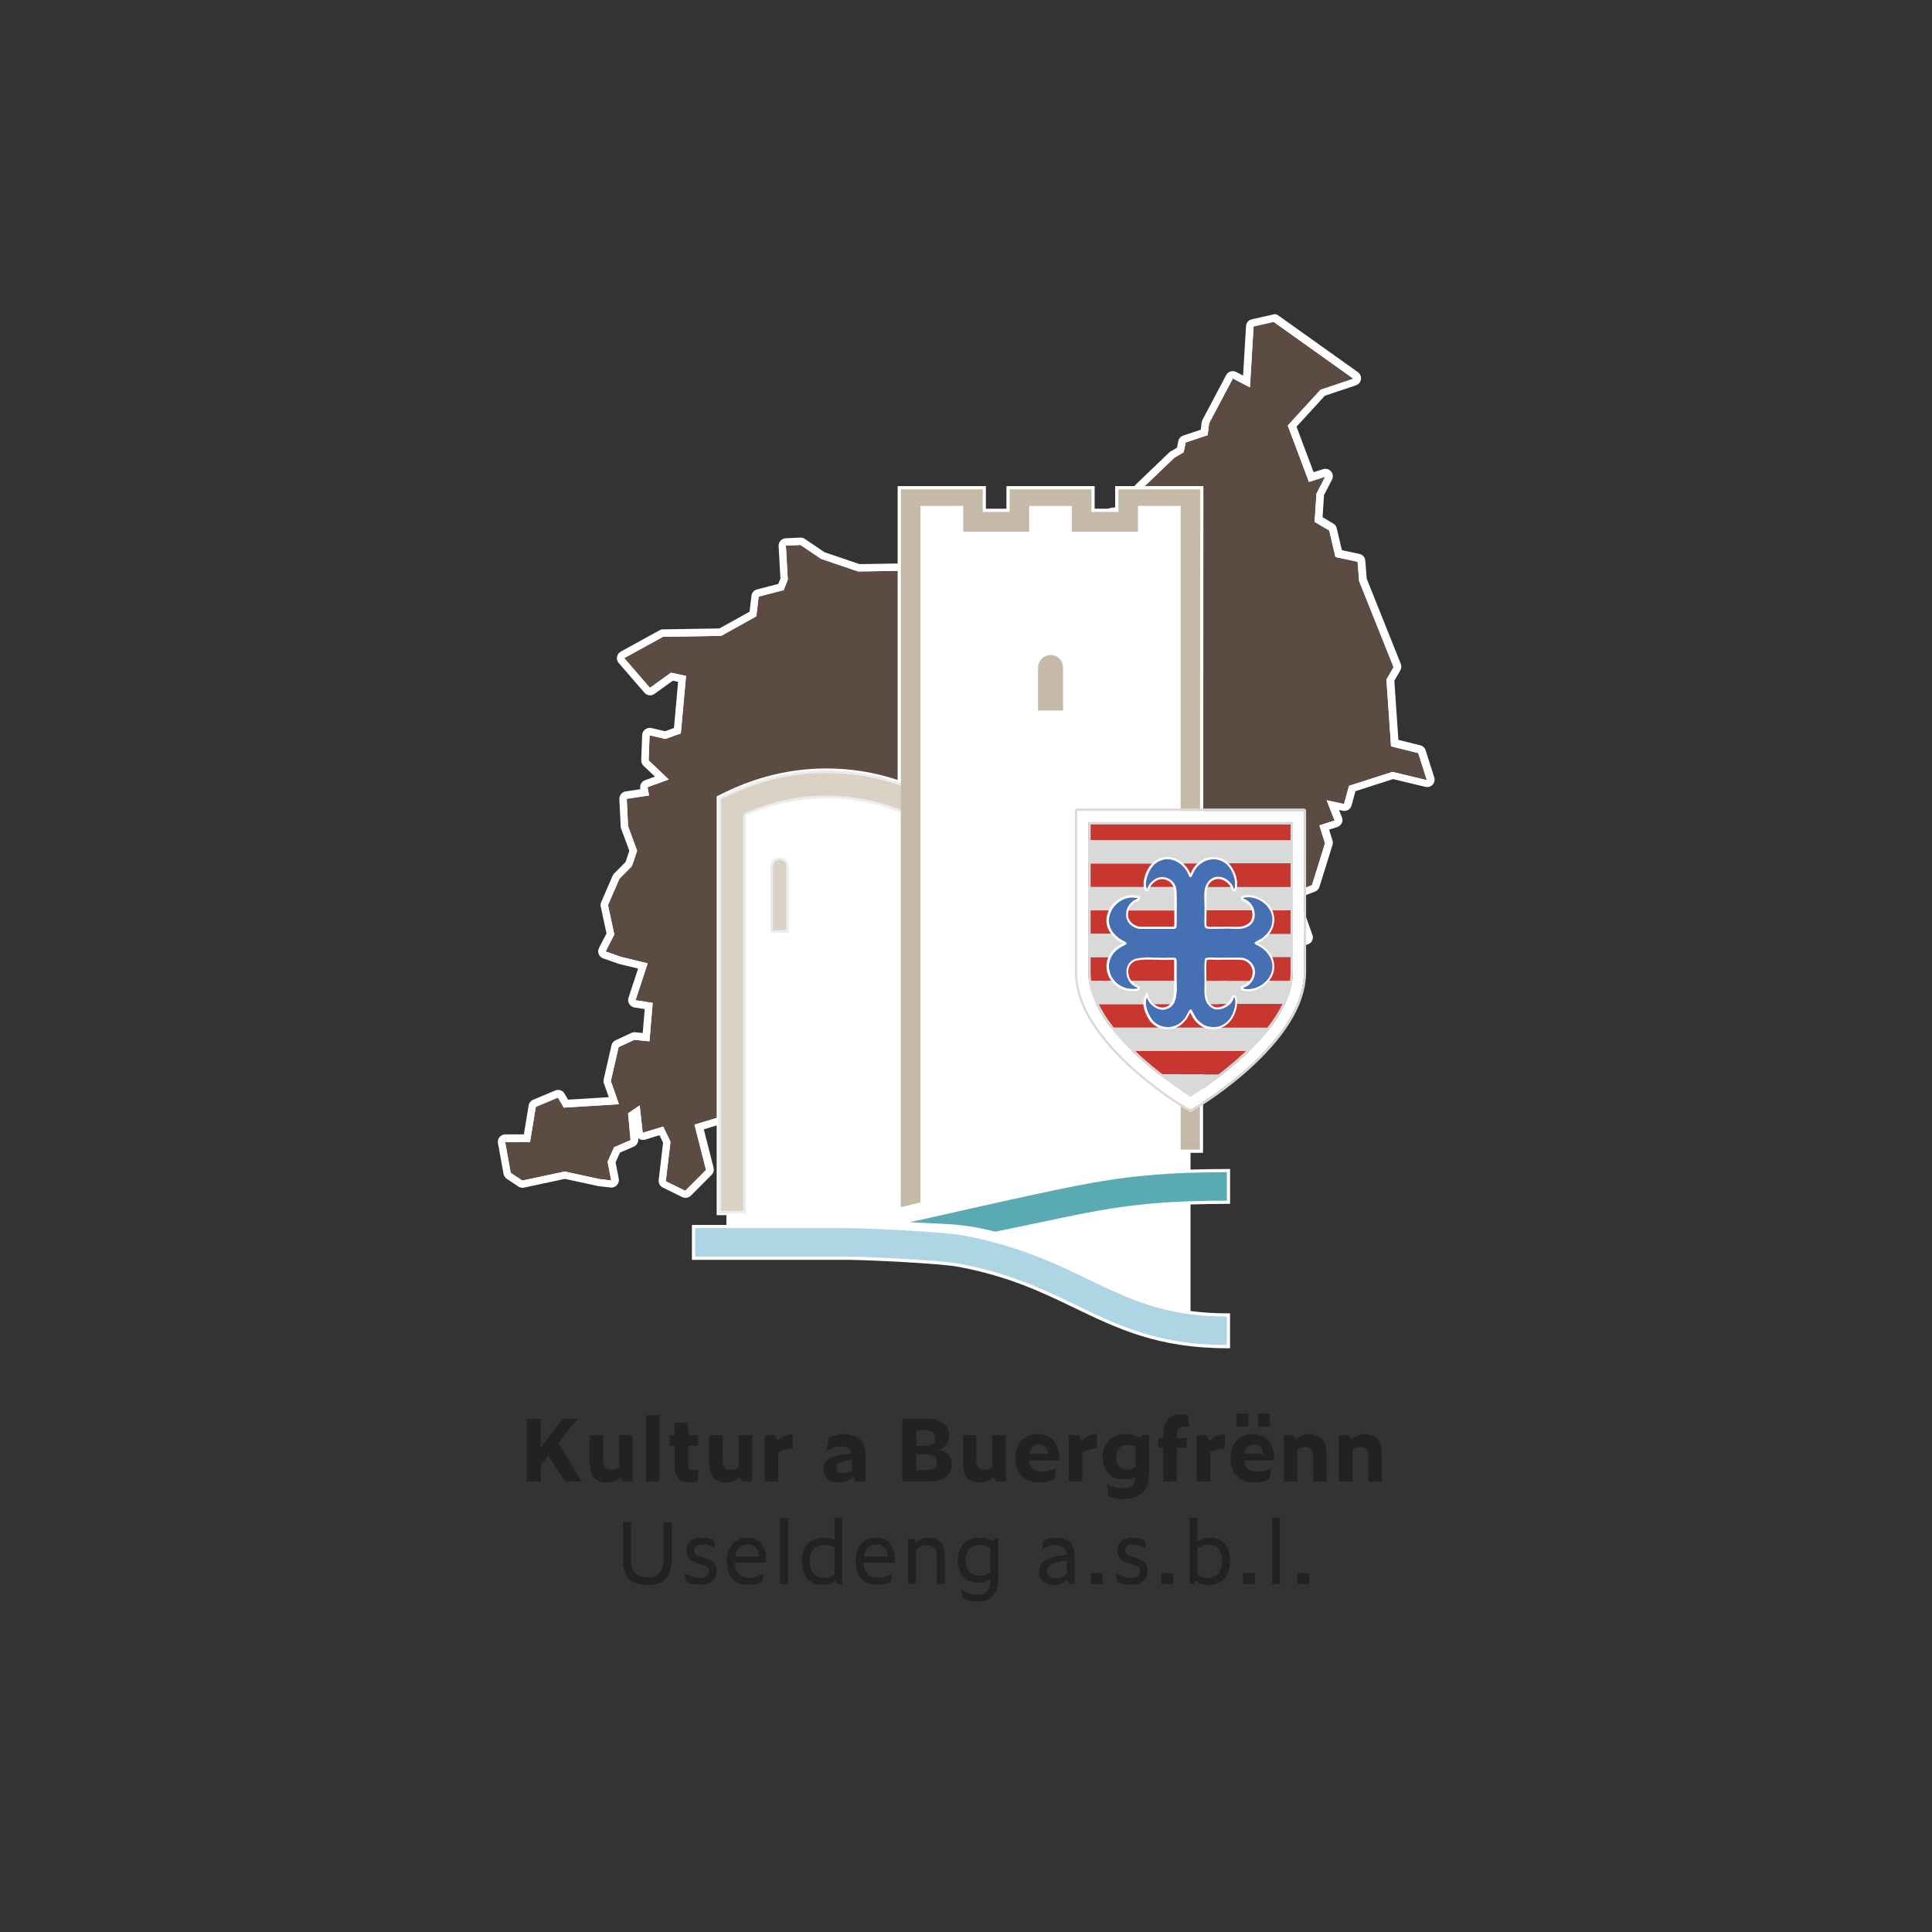 <svg xmlns="http://www.w3.org/2000/svg" id="Calque_5" data-name="Calque 5" viewBox="0 0 425.2 425.2"><rect x="0" y="0" width="425.2" height="425.2" fill="#333333" stroke="none"/><defs><style>      .cls-1 {        fill: #edecec;      }      .cls-2 {        fill: #c7372f;      }      .cls-3 {        fill: #d9d9d9;      }      .cls-4 {        fill: #dad2c5;      }      .cls-5 {        fill: #4570b4;      }      .cls-6 {        fill: #fff;      }      .cls-7 {        fill: #59aab3;      }      .cls-8 {        fill: #c5baa8;      }      .cls-9 {        fill: #aed5e3;      }      .cls-10 {        fill: #222221;      }      .cls-11 {        fill: #5c4b43;      }    </style></defs><g><g><path class="cls-11" d="M150.8,262.58c-.07,0-.15-.02-.22-.05l-4.28-2.1c-.19-.09-.3-.29-.27-.5l1.01-8.53-1.36-2.84-4.1,1.27s-.1.02-.15.02c-.1,0-.19-.03-.27-.08-.12-.08-.21-.21-.22-.36l-.58-5.22-1.63,1.11.52,5.62c.02.21-.1.42-.3.5l-3.45,1.48-1.29,2.88.77,3.94c.03.16-.02.32-.12.43-.09.1-.23.16-.36.16-.02,0-2.62-.3-2.62-.3l-7.6-1.64-9.24,1.97s-.07.01-.1.01c-.1,0-.19-.03-.27-.08l-2.55-1.7c-.11-.07-.19-.19-.21-.32l-1.23-6.77c-.03-.14.01-.29.11-.41s.23-.18.38-.18l5.06-.02,1.2-7.31c.03-.17.14-.31.3-.38l4.87-2.04c.06-.03.13-.04.19-.04.17,0,.34.09.43.25l1.13,1.95,11.19-.69-1.58-4.47c-.03-.09-.04-.18-.02-.28l1.71-7.47c.03-.15.14-.27.27-.34l3.46-1.61c.07-.03.14-.05.21-.05.02,0,2.87.29,2.87.29l.63-7.5-3.31-.52c-.14-.02-.27-.11-.35-.23-.08-.12-.09-.28-.05-.41l2.5-7.61-5.32-1.28-3.47-1.21c-.14-.05-.24-.15-.3-.29-.05-.13-.05-.28.02-.41l1.84-3.56-1.36-6.29c-.02-.1-.01-.21.03-.3l2.51-5.79c.02-.06.06-.11.1-.15l2.69-2.73,1.04-3.09-1.94-5.24s-.03-.1-.03-.15l-.29-6.02c-.01-.25.17-.48.42-.51l4.41-.67-.24-1.31c-.04-.24.09-.47.32-.56l3.92-1.43-3.85-3.66c-.1-.1-.16-.24-.15-.38l.21-5.52c0-.15.08-.29.2-.38.09-.07.19-.1.3-.1.04,0,.08,0,.11.01l3.31.78,2.99-1.06,1.07-11.9-2.66-.58-4.46,3.21c-.09.06-.19.09-.29.09-.14,0-.28-.06-.38-.17l-5.66-6.54c-.1-.11-.14-.27-.11-.41.03-.15.12-.27.25-.35l8.53-4.69c.07-.04.15-.06.23-.06l12.7-.21,7.39-4.11.49-4.09c.02-.2.17-.37.37-.42l5.25-1.36.78-1.95-.41-7.4c0-.13.04-.26.13-.36s.21-.16.35-.16c0,0,3.22-.14,3.23-.14.1,0,.2.03.28.08l4.46,3.01,8.04,2.73,12.47-.2-1.76-2.97c-.09-.15-.09-.35,0-.5.09-.15.25-.25.43-.25,0,0,12.89.25,12.89.25l-.44-1.74c-.05-.18.01-.37.15-.49.09-.08.21-.13.33-.13.06,0,.12.01.17.03l5.79,2.18c.19.07.32.25.32.45l.08,2.95,3.86,1.56,2.8-2.54-.7-3.19c-.04-.19.03-.38.18-.5.09-.07.2-.1.31-.1.08,0,.15.02.22.05l6.6,3.27s1.25,0,1.26,0c.04,0,.07,0,.11.01l6.12,1.34,1.6-6.99c.05-.23.25-.39.48-.39.02,0,2.07.23,2.07.23v-4.28c.01-.25.2-.46.44-.49l3.01-.39.22-1.49c.01-.09.05-.17.1-.24l2.65-3.29,7.36-7.06s.06-.05.09-.07l1.87-1.1.4-1.94c.04-.17.16-.31.33-.37l4.53-1.51.29-2.32c0-.06.03-.12.05-.17l5.22-9.85c.09-.17.26-.26.44-.26.08,0,.16.02.23.06l3.08,1.62.75-12.66c.01-.22.17-.41.39-.45l4.48-1.01s.07-.01.11-.01c.1,0,.2.03.29.09l17.52,12.48c.15.11.23.29.2.48-.03.18-.16.34-.33.4l-7.12,2.38-6.93,7.56,4.39,11.69,3.13-.99s.1-.02.15-.02c.14,0,.28.06.38.18.13.15.15.37.06.55l-1.87,3.62-.38,5.81,2.96,1.73c.12.07.2.18.23.32l1.29,5.54,4.57.98c.21.05.37.23.39.45l.32,4.15,7.56,18.9c.06.14.05.3-.03.43l-1.49,2.58.97,14.2,5.64,1.4c.17.04.3.17.35.33l1.89,5.95c.05.17.01.36-.11.49-.09.1-.23.16-.36.16-.04,0-.08,0-.12-.01l-7.44-1.78-9.18,2.95-1.03,3.74c-.06.22-.26.36-.48.36-.04,0-.07,0-.11-.01l-2.92-.63,1.42,3.6c.05.13.05.27-.01.4-.06.12-.17.22-.3.26l-2.88.92,1.09,3.48c.03.1.03.2,0,.3l-2.87,9.21c-.05.15-.15.26-.3.32l-4.54,1.74,3.31,9.24c.06.16.03.34-.07.47-.09.12-.24.19-.39.19-.01,0-10.27-.86-10.27-.86l-6.41,5.97-4.63,11.5.69,2.69c.02.1.02.2-.02.3l-2.39,6.26c-.07.19-.26.32-.46.32,0,0-7.28-.39-7.28-.39l-1.63,3.5c-.06.12-.16.22-.29.26l-4.76,1.59-3.13,2.13s-.11.06-.16.07l-5.88,1.4-7.62.38-.34.18,2.6,2.18c.12.1.19.26.18.42-.01.16-.1.3-.24.39l-6.5,3.86c-.08.05-.17.07-.25.07s-.17-.02-.25-.07l-3.52-2.06c-.08-.05-.14-.11-.18-.19l-3.21-5.86-7.32-5.8-1.71,2.43c-.1.14-.25.21-.41.21-.09,0-.17-.02-.25-.07l-5.28-3.09s-.06-.04-.09-.07l-2.29-2.15c-.16-.15-.2-.37-.11-.57.08-.18.26-.29.45-.29.02,0,2.93.29,2.93.29l.31-1.5-.82-1.07-13.05.82-3.58,1.13-1.43,2.19c-.09.14-.25.23-.42.23,0,0-4.97-.19-4.97-.19l-3.13,2.98-.63,5.09c-.02.14-.09.27-.21.35-.08.06-.18.09-.28.09-.04,0-.08,0-.12-.02l-6.73-1.72-.05,2.57c0,.14-.06.27-.17.36-.09.08-.21.12-.33.12-.02,0-5.7-.61-5.7-.61l-.68.72v4.25c.01.23-.14.43-.37.48l-3.38.85s-.08.01-.12.01c-.12,0-.23-.04-.32-.12l-2.84-2.42-4.72,1.44,2.42,9.5c.04.17,0,.35-.13.47l-4.57,4.59c-.1.1-.22.15-.35.15Z"></path><path class="cls-6" d="M280.35,70.87l17.52,12.48-7.24,2.42-7.22,7.88,4.66,12.41,3.58-1.13-1.92,3.72-.41,6.21,3.22,1.89,1.36,5.84,4.88,1.04.33,4.23,7.59,18.97-1.57,2.71,1.01,14.71,5.99,1.49,1.89,5.95-7.57-1.81-9.56,3.07-1.1,4-3.83-.83,1.76,4.46-3.35,1.07,1.24,3.95-2.87,9.21-5,1.91,3.47,9.7-10.45-.87-6.65,6.19-4.73,11.75.73,2.85-2.39,6.26-7.58-.41-1.77,3.8-4.83,1.61-3.19,2.17-5.88,1.4-7.64.37-1.1.56,3.17,2.67-6.5,3.86-3.52-2.06-3.26-5.94-7.81-6.19-2.02,2.85-5.28-3.09-2.29-2.15,3.33.33.45-2.16-1.12-1.46-13.37.84-3.81,1.2-1.52,2.33-5.16-.2-3.41,3.25-.65,5.27-7.33-1.88-.06,3.19-5.89-.63-.98,1.04v4.44s-3.37.84-3.37.84l-3.05-2.59-5.44,1.66,2.54,9.96-4.57,4.59-4.28-2.1,1.03-8.68-1.6-3.36-4.51,1.39-.67-6.04-2.55,1.73.54,5.91-3.62,1.56-1.43,3.2.79,4.1-2.57-.29-7.65-1.66-9.34,1.99-2.55-1.7-1.23-6.77,5.48-.02,1.27-7.73,4.87-2.04,1.28,2.21,12.15-.75-1.79-5.09,1.71-7.47,3.46-1.61,3.33.33.71-8.46-3.77-.59,2.67-8.12-5.84-1.41-3.42-1.2,1.92-3.72-1.4-6.47,2.51-5.79,2.77-2.81,1.14-3.37-2-5.41-.29-6.02,4.92-.75-.34-1.81,4.67-1.7-4.43-4.21.21-5.52,3.45.81,3.43-1.22,1.14-12.65-3.3-.72-4.64,3.34-5.66-6.54,8.53-4.69,12.82-.21,7.72-4.3.52-4.34,5.5-1.42.91-2.29-.42-7.51,3.21-.14,4.52,3.05,8.19,2.78,13.41-.21-2.19-3.7,13.53.26-.6-2.37,5.79,2.18.09,3.28,4.45,1.8,3.24-2.94-.76-3.47,6.71,3.32h1.37s6.6,1.44,6.6,1.44l1.71-7.47,2.57.29.02-4.83,3.38-.44.28-1.86,2.65-3.29,7.31-7.01,2.06-1.21.45-2.16,4.83-1.61.33-2.63,5.22-9.85,3.76,1.97.8-13.42,4.48-1.01M280.35,69.87c-.07,0-.15,0-.22.02l-4.48,1.01c-.43.1-.75.47-.77.91l-.71,11.89-2.4-1.26c-.15-.08-.3-.11-.46-.11-.36,0-.7.19-.88.53l-5.22,9.85c-.06.11-.09.22-.11.34l-.25,2.01-4.23,1.41c-.34.11-.59.39-.66.74l-.36,1.73-1.68.99c-.07.04-.13.09-.18.14l-7.31,7.01s-.06.06-.09.09l-2.65,3.29c-.11.14-.18.3-.21.48l-.17,1.12-2.64.34c-.49.06-.86.48-.86.98v3.72s-1.48-.17-1.48-.17c-.04,0-.08,0-.11,0-.46,0-.86.32-.97.77l-1.49,6.51-5.64-1.24c-.07-.02-.14-.02-.21-.02,0,0,0,0,0,0h-1.14s-6.5-3.22-6.5-3.22c-.14-.07-.29-.1-.44-.1-.22,0-.43.07-.61.21-.3.23-.44.62-.36.99l.64,2.91-2.35,2.14-3.27-1.32-.07-2.63c-.01-.4-.26-.76-.64-.9l-5.79-2.18c-.11-.04-.23-.06-.35-.06-.24,0-.48.09-.66.25-.28.25-.39.63-.3.98l.28,1.11-12.23-.23s-.01,0-.02,0c-.35,0-.68.19-.86.49-.18.31-.18.7,0,1l1.32,2.23-11.53.18-7.9-2.68-4.41-2.98c-.16-.11-.36-.17-.56-.17-.01,0-.03,0-.04,0l-3.21.14c-.27.01-.51.13-.69.33-.18.2-.27.46-.26.72l.4,7.29-.65,1.62-5.01,1.29c-.4.1-.69.44-.74.84l-.46,3.83-7.06,3.93-12.57.21c-.16,0-.32.04-.46.12l-8.53,4.69c-.26.14-.45.4-.5.69-.05.29.03.6.23.82l5.66,6.54c.2.23.47.34.75.34.2,0,.4-.06.58-.19l4.28-3.08,2.01.44-1,11.14-2.56.91-3.16-.74c-.08-.02-.15-.03-.23-.03-.22,0-.43.07-.6.2-.24.18-.38.46-.39.75l-.21,5.52c-.01.29.1.56.31.76l3.27,3.11-3.16,1.16c-.46.17-.72.64-.64,1.11l.15.8-3.91.59c-.5.08-.87.52-.84,1.03l.29,6.02c0,.1.03.2.06.3l1.88,5.08-.95,2.82-2.61,2.65c-.09.09-.15.19-.2.3l-2.51,5.79c-.08.19-.1.4-.06.6l1.32,6.12-1.76,3.4c-.13.26-.15.56-.04.82.11.27.32.47.59.57l3.42,1.2s.06.02.1.03l4.8,1.15-2.33,7.1c-.09.28-.06.58.1.83.15.25.4.42.69.46l2.85.45-.55,6.53-2.32-.23s-.07,0-.1,0c-.14,0-.29.03-.42.09l-3.46,1.61c-.28.13-.48.38-.55.68l-1.71,7.47c-.04.18-.03.37.03.55l1.36,3.85-10.23.63-.97-1.68c-.18-.32-.51-.5-.86-.5-.13,0-.26.02-.38.08l-4.87,2.04c-.32.13-.54.42-.6.75l-1.14,6.9h-4.64c-.29.02-.57.15-.76.37-.19.23-.27.52-.21.81l1.23,6.77c.05.27.2.5.43.65l2.55,1.7c.16.11.36.17.55.17.07,0,.14,0,.21-.02l9.13-1.95,7.44,1.61s.06.01.1.02l2.57.29s.08,0,.11,0c.27,0,.54-.11.73-.32.21-.23.31-.55.25-.86l-.73-3.79,1.14-2.56,3.27-1.41c.39-.17.63-.57.6-1l-.49-5.33.7-.48.49,4.4c.03.29.19.56.44.72.16.11.35.16.54.16.1,0,.2-.01.29-.04l3.69-1.14,1.11,2.33-1,8.39c-.05.42.17.82.55,1.01l4.28,2.1c.14.07.29.1.44.1.26,0,.51-.1.7-.29l4.57-4.59c.25-.25.34-.61.26-.94l-2.3-9.04,4.01-1.22,2.64,2.24c.18.15.41.24.64.24.08,0,.16,0,.24-.03l3.38-.84c.44-.11.75-.51.75-.96v-4.05s.36-.39.36-.39l5.41.58s.07,0,.11,0c.24,0,.47-.09.66-.25.21-.18.33-.45.34-.73l.04-1.94,6.12,1.57c.08.02.16.03.25.03.2,0,.39-.06.56-.17.24-.16.39-.41.43-.7l.61-4.91,2.85-2.71,4.74.18s.03,0,.04,0c.33,0,.65-.17.83-.45l1.33-2.04,3.35-1.06,12.73-.8.52.68-.17.84-2.44-.25s-.07,0-.1,0c-.39,0-.74.22-.9.58-.18.39-.09.84.22,1.13l2.29,2.15c.05.05.11.09.18.13l5.28,3.09c.16.09.33.14.5.14.31,0,.62-.15.81-.42l1.41-2,6.83,5.41,3.16,5.77c.09.16.21.29.37.38l3.52,2.06c.15.09.33.14.5.14s.35-.05.51-.14l6.5-3.86c.28-.16.46-.45.48-.77.03-.32-.1-.63-.35-.84l-1.81-1.52,6.78-.33c.06,0,.12-.01.18-.03l5.88-1.4c.12-.03.23-.08.33-.14l3.07-2.09,4.7-1.57c.26-.09.47-.27.58-.52l1.49-3.2,6.91.37s.04,0,.05,0c.41,0,.78-.25.93-.64l2.39-6.26c.07-.19.09-.4.03-.6l-.65-2.53,4.53-11.25,6.17-5.74,10.01.84s.06,0,.08,0c.31,0,.6-.14.79-.39.21-.27.26-.62.15-.94l-3.14-8.78,4.09-1.57c.28-.11.5-.34.59-.63l2.87-9.21c.06-.19.06-.4,0-.59l-.94-3.01,2.41-.77c.26-.08.48-.27.6-.52.12-.25.13-.53.03-.79l-1.08-2.73,2.01.44c.07.02.14.02.21.02.44,0,.84-.29.96-.73l.96-3.48,8.79-2.82,7.3,1.75c.08.02.15.03.23.03.27,0,.54-.11.73-.32.24-.26.33-.64.22-.98l-1.89-5.95c-.1-.33-.37-.58-.71-.66l-5.29-1.32-.94-13.69,1.42-2.45c.15-.26.18-.58.06-.86l-7.54-18.83-.32-4.08c-.03-.44-.35-.8-.78-.89l-4.26-.91-1.22-5.23c-.06-.26-.23-.49-.46-.63l-2.7-1.58.36-5.4,1.83-3.53c.18-.36.14-.79-.12-1.09-.19-.23-.47-.35-.76-.35-.1,0-.2.02-.3.05l-2.68.85-4.11-10.96,6.63-7.24,6.99-2.34c.35-.12.61-.43.67-.79.06-.37-.1-.74-.41-.95l-17.52-12.48c-.17-.12-.37-.18-.58-.18h0Z"></path></g><path class="cls-6" d="M280.35,70.87l17.52,12.48-7.24,2.42-7.22,7.88,4.66,12.41,3.58-1.13-1.92,3.72-.41,6.21,3.22,1.89,1.36,5.84,4.88,1.04.33,4.23,7.59,18.97-1.57,2.71,1.01,14.71,5.99,1.49,1.89,5.95-7.57-1.81-9.56,3.07-1.1,4-3.83-.83,1.76,4.46-3.35,1.07,1.24,3.95-2.87,9.21-5,1.91,3.47,9.7-10.45-.87-6.65,6.19-4.73,11.75.73,2.85-2.39,6.26-7.58-.41-1.77,3.8-4.83,1.61-3.19,2.17-5.88,1.4-7.64.37-1.1.56,3.17,2.67-6.5,3.86-3.52-2.06-3.26-5.94-7.81-6.19-2.02,2.85-5.28-3.09-2.29-2.15,3.33.33.45-2.16-1.12-1.46-13.37.84-3.81,1.2-1.52,2.33-5.16-.2-3.41,3.25-.65,5.27-7.33-1.88-.06,3.19-5.89-.63-.98,1.04v4.44s-3.37.84-3.37.84l-3.05-2.59-5.44,1.66,2.54,9.96-4.57,4.59-4.28-2.1,1.03-8.68-1.6-3.36-4.51,1.39-.67-6.04-2.55,1.73.54,5.91-3.62,1.56-1.43,3.2.79,4.1-2.57-.29-7.65-1.66-9.34,1.99-2.55-1.7-1.23-6.77,5.48-.02,1.27-7.73,4.87-2.04,1.28,2.21,12.15-.75-1.79-5.09,1.71-7.47,3.46-1.61,3.33.33.71-8.46-3.77-.59,2.67-8.12-5.84-1.41-3.42-1.2,1.92-3.72-1.4-6.47,2.51-5.79,2.77-2.81,1.14-3.37-2-5.41-.29-6.02,4.92-.75-.34-1.81,4.67-1.7-4.43-4.21.21-5.52,3.45.81,3.43-1.22,1.14-12.65-3.3-.72-4.64,3.34-5.66-6.54,8.53-4.69,12.82-.21,7.72-4.3.52-4.34,5.5-1.42.91-2.29-.42-7.51,3.21-.14,4.52,3.05,8.19,2.78,13.41-.21-2.19-3.7,13.53.26-.6-2.37,5.79,2.18.09,3.28,4.45,1.8,3.24-2.94-.76-3.47,6.71,3.32h1.37s6.6,1.44,6.6,1.44l1.71-7.47,2.57.29.02-4.83,3.38-.44.28-1.86,2.65-3.29,7.31-7.01,2.06-1.21.45-2.16,4.83-1.61.33-2.63,5.22-9.85,3.76,1.97.8-13.42,4.48-1.01M280.35,69.22c-.12,0-.24.01-.36.04l-4.48,1.01c-.71.16-1.24.77-1.28,1.51l-.65,10.88-1.51-.79c-.24-.13-.5-.19-.76-.19-.59,0-1.16.32-1.45.87l-5.22,9.85c-.09.18-.15.37-.18.57l-.2,1.6-3.84,1.28c-.56.19-.97.65-1.09,1.23l-.3,1.45-1.43.84c-.11.06-.21.14-.3.23l-7.31,7.01c-.05.05-.1.1-.14.15l-2.65,3.29c-.18.23-.3.5-.35.79l-.09.63-2.15.28c-.82.11-1.43.8-1.43,1.62v3s-.75-.09-.75-.09c-.06,0-.13-.01-.19-.01-.76,0-1.43.52-1.6,1.28l-1.35,5.88-5.01-1.1c-.12-.03-.23-.04-.35-.04,0,0,0,0,0,0h-.98s-6.36-3.15-6.36-3.15c-.23-.11-.48-.17-.73-.17-.36,0-.72.12-1.01.35-.5.39-.73,1.03-.59,1.65l.56,2.54-1.77,1.61-2.49-1.01-.06-2.2c-.02-.67-.44-1.26-1.06-1.49l-5.79-2.18c-.19-.07-.38-.11-.58-.11-.4,0-.79.14-1.1.42-.46.41-.65,1.04-.5,1.63l.07.28-11.37-.22s-.02,0-.03,0c-.58,0-1.12.31-1.42.82-.3.51-.3,1.15,0,1.66l.75,1.27-10.3.16-7.71-2.62-4.33-2.93c-.27-.18-.59-.28-.92-.28-.02,0-.05,0-.07,0l-3.21.14c-.44.02-.85.21-1.15.54-.29.33-.45.76-.42,1.19l.4,7.14-.47,1.18-4.69,1.21c-.66.17-1.14.72-1.22,1.4l-.42,3.5-6.63,3.69-12.41.2c-.27,0-.53.07-.76.2l-8.53,4.69c-.43.24-.74.66-.83,1.15-.09.49.05.99.37,1.37l5.66,6.54c.32.37.78.57,1.24.57.33,0,.67-.1.96-.31l4.04-2.91,1.17.26-.92,10.16-1.98.7-2.98-.7c-.12-.03-.25-.04-.38-.04-.36,0-.71.12-1,.34-.39.3-.63.75-.65,1.24l-.21,5.52c-.02.47.17.93.51,1.25l2.51,2.38-2.18.79c-.75.28-1.2,1.06-1.05,1.84l.03.14-3.24.49c-.83.13-1.43.86-1.39,1.7l.29,6.02c0,.17.04.33.1.49l1.8,4.86-.83,2.46-2.51,2.54c-.14.14-.26.31-.34.5l-2.51,5.79c-.14.32-.17.67-.1,1l1.27,5.89-1.65,3.19c-.22.42-.24.92-.07,1.36.18.44.54.79.98.94l3.42,1.2c.05.02.1.03.16.05l4.11.99-2.11,6.43c-.15.46-.09.96.16,1.37.25.41.67.69,1.15.77l2.26.35-.44,5.27-1.66-.17c-.05,0-.11,0-.16,0-.24,0-.48.05-.69.15l-3.46,1.61c-.46.21-.8.63-.91,1.12l-1.71,7.47c-.07.3-.05.62.05.91l1.07,3.03-8.96.55-.77-1.33c-.3-.52-.85-.82-1.42-.82-.21,0-.43.04-.63.13l-4.87,2.04c-.52.22-.9.69-.99,1.25l-1.05,6.36h-4.09c-.49.01-.95.23-1.26.6-.31.37-.44.87-.35,1.34l1.23,6.77c.08.44.34.83.71,1.08l2.55,1.7c.27.18.59.27.91.27.11,0,.23-.01.34-.04l9-1.92,7.31,1.58c.05.01.11.02.16.03l2.57.29c.06,0,.12.01.19.01.46,0,.89-.19,1.21-.53.36-.38.51-.92.41-1.43l-.7-3.59.96-2.14,3.04-1.31c.65-.28,1.05-.95.99-1.66l-.02-.2s.1.08.15.11c.27.18.58.27.9.27.16,0,.33-.02.49-.07l3.15-.97.79,1.65-.97,8.2c-.08.69.28,1.36.91,1.67l4.28,2.1c.23.11.48.17.72.17.43,0,.85-.17,1.17-.48l4.57-4.59c.41-.41.57-1,.43-1.57l-2.15-8.44,3.08-.94,2.37,2.01c.3.26.68.39,1.06.39.13,0,.27-.02.4-.05l3.38-.84c.73-.18,1.25-.84,1.24-1.6v-3.76s5.05.54,5.05.54c.06,0,.12,0,.17,0,.4,0,.79-.14,1.09-.41.35-.31.55-.74.56-1.2l.02-1.12,5.32,1.36c.13.03.27.05.41.05.33,0,.65-.1.93-.29.39-.27.65-.69.7-1.16l.58-4.68,2.48-2.36,4.47.17s.04,0,.06,0c.55,0,1.07-.28,1.38-.75l1.2-1.84,3.06-.96,9.6-.6c-.29.17-.53.42-.67.74-.29.64-.14,1.4.37,1.88l2.29,2.15c.09.08.19.16.29.22l5.28,3.09c.26.15.55.23.83.23.52,0,1.03-.24,1.34-.7l1.01-1.44,6.19,4.9,3.1,5.65c.14.26.35.48.61.63l3.52,2.06c.26.15.54.23.83.23s.58-.08.84-.23l6.5-3.86c.46-.27.76-.75.8-1.28.04-.53-.17-1.05-.58-1.39l-.54-.45,5.12-.25c.1,0,.2-.02.3-.04l5.88-1.4c.19-.05.38-.13.54-.24l3-2.04,4.61-1.54c.43-.14.78-.46.97-.86l1.3-2.8,6.48.35s.06,0,.09,0c.68,0,1.29-.42,1.53-1.06l2.39-6.26c.12-.32.14-.66.06-.99l-.59-2.32,4.4-10.91,5.85-5.45,9.72.81s.09,0,.14,0c.51,0,.99-.24,1.3-.64.34-.44.43-1.03.24-1.56l-2.93-8.18,3.5-1.34c.47-.18.83-.57.98-1.05l2.87-9.21c.1-.32.1-.66,0-.98l-.75-2.39,1.79-.57c.43-.14.79-.45.99-.86.2-.41.21-.89.04-1.31l-.63-1.6.82.18c.12.03.23.04.35.04.73,0,1.38-.48,1.58-1.21l.86-3.14,8.28-2.66,7.12,1.71c.13.03.26.05.38.05.45,0,.89-.19,1.2-.52.4-.43.54-1.05.36-1.62l-1.89-5.95c-.17-.54-.62-.96-1.17-1.1l-4.83-1.2-.89-13.02,1.32-2.28c.25-.44.29-.96.1-1.43l-7.5-18.74-.31-3.98c-.06-.73-.58-1.33-1.3-1.48l-3.86-.82-1.13-4.83c-.1-.44-.38-.82-.77-1.04l-2.35-1.38.32-4.86,1.76-3.41c.3-.59.22-1.31-.2-1.81-.32-.38-.78-.58-1.26-.58-.17,0-.33.03-.5.08l-2.09.66-3.76-10.01,6.25-6.82,6.83-2.28c.59-.2,1.01-.7,1.1-1.32.09-.61-.17-1.22-.67-1.58l-17.52-12.48c-.28-.2-.61-.31-.95-.31h0ZM205.32,230.51l.79-.05.11.14-.9-.09h0Z"></path></g><g><path class="cls-6" d="M270.01,257.28c-2.8,0-5.42.04-8.02.13-14.06.47-22.36,2.22-33.84,4.65-2.85.6-12.27,2.7-27.25,6.07l-.83.19.28,1.4,6.51.3c3.96.14,7.82.68,11.48,1.6l.65.17.16-.03c3.93-.78,7.4-1.51,10.59-2.19,11.53-2.43,19.14-4.04,32.3-4.49,2.47-.08,5.08-.13,7.98-.13h.7v-7.68h-.7Z"></path><path class="cls-6" d="M262.1,288.55c-8.87-1.15-15.05-4.13-22.2-7.57-5.71-2.75-12.17-5.87-20.71-8.16-2.36-.63-4.65-1.15-7.01-1.58-2.38-.44-7.63-.82-11.61-1.07-5.41-.33-11.48-.58-14.13-.58h-34.16v7.68h34.16c4.16,0,20.31.77,24.34,1.51,11.16,2.06,18.59,5.65,25.78,9.11,9.42,4.54,18.32,8.83,33.45,8.83h.7v-7.68h-.7c-2.74,0-5.33-.16-7.91-.5Z"></path><path class="cls-6" d="M164.5,179.77c5.62-2.44,11.48-3.67,17.42-3.67,5.33,0,10.59,1,15.65,2.94v87.53l5.71-1.4V112.03h8v5.68h15.93v-5.68h8v5.68h15.93v-5.68h8v141.68h5.63l.08-146.73h-19.42v4.98h-4.52v-4.98h-19.41v4.98h-4.52v-4.98h-19.42v64.67c-5.11-1.68-10.37-2.53-15.68-2.53-7.63,0-15.1,1.75-22.2,5.19l-1.95.95v92.17h6.84l-.07-87.67Z"></path></g><path class="cls-6" d="M228.29,262.75c11.54-2.44,19.77-4.17,33.72-4.64V109.87h-13.44v5.46h-11.69v-5.46h-13.44v5.46h-9.64v-5.46h-13.44v66.17c-2.87-2.31-6.52-3.7-10.49-3.7h-14.41c-8.61,0-15.59,6.98-15.59,15.59v82.36h26.56c2.47,0,8.42.23,14.09.58,4.82.29,9.44.67,11.53,1.05,2.47.46,4.78.99,6.95,1.57,8.44,2.26,14.82,5.34,20.59,8.12,7.11,3.43,13.47,6.48,22.42,7.64v-24.87c-13.22.45-20.9,2.07-32.43,4.51-3.18.67-6.65,1.41-10.58,2.19-.16-.04-.32-.09-.5-.13-3.8-.96-7.71-1.49-11.63-1.63l-6.51-.3h-.15s.06-.02.15-.04c1.89-.43,23.24-5.23,27.92-6.22Z"></path><g><path class="cls-7" d="M200.37,268.97c-.09.02-.15.03-.15.03h.15s6.51.31,6.51.31c3.92.14,7.82.66,11.63,1.63.18.05.35.09.5.13,3.93-.78,7.4-1.51,10.58-2.19,11.53-2.44,19.2-4.06,32.43-4.51,2.46-.08,5.1-.13,8-.13v-6.27c-2.89,0-5.52.05-8,.13-13.95.47-22.19,2.2-33.72,4.64-4.68.99-26.03,5.8-27.92,6.22Z"></path><path class="cls-9" d="M219.01,273.49c-2.17-.58-4.48-1.12-6.95-1.57-2.08-.39-6.7-.76-11.53-1.05-5.67-.34-11.62-.58-14.09-.58h-33.46v6.27h33.46c4.17,0,20.42.78,24.47,1.53,11.25,2.08,18.73,5.68,25.96,9.17,9.35,4.51,18.17,8.76,33.14,8.76v-6.27c-2.91,0-5.55-.18-8-.5-8.95-1.16-15.31-4.21-22.42-7.64-5.76-2.78-12.15-5.85-20.59-8.12Z"></path></g><g><path class="cls-4" d="M158.44,266.74v-91.03l1.56-.76c7-3.4,14.37-5.12,21.9-5.12,5.73,0,11.46,1.01,16.97,3.01v5.95c-5.47-2.25-11.19-3.39-16.94-3.39-6.04,0-11.99,1.25-17.7,3.73-.21.09-.35.31-.35.55v87.06h-5.43Z"></path><path class="cls-1" d="M164.16,267.02h-6v-91.49l1.72-.84c7.05-3.42,14.46-5.15,22.02-5.15,5.79,0,11.53,1.02,17.06,3.03l.19.07v6.57l-.4-.16c-5.43-2.23-11.09-3.37-16.83-3.37s-11.91,1.25-17.58,3.7c-.11.05-.18.16-.18.28v87.35ZM158.73,266.45h4.86v-86.78c0-.35.21-.67.52-.81,5.74-2.49,11.73-3.75,17.81-3.75,5.68,0,11.28,1.09,16.65,3.25v-5.32c-5.41-1.94-11.03-2.92-16.68-2.92-7.48,0-14.8,1.71-21.77,5.09l-1.4.68v90.56Z"></path></g><polygon class="cls-8" points="246.14 107.69 246.14 112.67 240.21 112.67 240.21 107.69 222.2 107.69 222.2 112.67 216.28 112.67 216.28 107.69 198.27 107.69 198.27 265.68 202.57 264.63 202.57 111.33 211.98 111.33 211.98 117.01 226.51 117.01 226.51 111.33 235.91 111.33 235.91 117.01 250.44 117.01 250.44 111.33 259.84 111.33 259.84 253.01 264.07 253.01 264.14 107.69 246.14 107.69"></polygon><path class="cls-8" d="M228.45,156.37v-9.38c0-1.56,1.24-2.83,2.76-2.83s2.76,1.27,2.76,2.83v9.38h-5.52Z"></path><g><rect class="cls-2" x="239.49" y="180.94" width="45.04" height="3.97"></rect><path class="cls-3" d="M239.49,190.06h14.81c.12-.13.25-.25.34-.31.07-.05.88-.47.95-.49.11-.03.22-.06.32-.08.43-.11,1.33-.13,1.81-.08.03,0,.05.08.08.08.12.02.28-.02.39,0,.17.03.45.23.63.32.16.08.36.11.55.24.14.09.25.21.38.31h4.51c.25-.2.49-.38.7-.48.19-.09.7-.38.87-.41.12-.02.27.02.39,0,.03,0,.05-.08.08-.08.32-.03,1.29-.05,1.58,0,.03,0,.05.07.08.08.52.13.84.25,1.34.57.12.08.25.2.38.31h14.85v-5.15h-45.04v5.15Z"></path><path class="cls-2" d="M261.78,193.19c.12.08.05.31.2.36.19.06.17-.21.2-.28.2-.55.39-1.16.71-1.7.28-.47.84-1.07,1.39-1.51h-4.51c1,.81,1.78,1.89,2.02,3.13Z"></path><path class="cls-2" d="M252.16,194.17c0-.09.06-.34.08-.49.13-.79.67-2.11,1.18-2.76.1-.13.33-.29.39-.41.02-.04-.01-.11,0-.12s.08.02.12,0c.1-.06.23-.19.37-.33h-14.81v5.16h12.7c-.05-.34-.07-.7-.03-1.05Z"></path><path class="cls-2" d="M258.07,194.01s.01-.11,0-.12-.08.02-.12,0c-.24-.14-.46-.49-.79-.65-.06-.03-.28-.16-.32-.16-.12-.02-.27.02-.39,0-.03,0-.05-.08-.08-.08-1.74-.19-3.02.7-3.82,2.23h6.23c-.07-.2-.22-.56-.32-.73-.09-.15-.33-.37-.39-.49Z"></path><path class="cls-2" d="M270.09,190.4s.1-.02.12,0c.01.02-.02.08,0,.12.06.12.29.28.39.41.41.52.64,1.13.87,1.78.02.04.15.21.16.24.05.19.13.55.16.73.08.52.08,1.03.02,1.54h12.72v-5.16h-14.85c.15.14.3.27.41.33Z"></path><path class="cls-2" d="M269.62,193.32c-.24-.13-.25-.1-.47-.16-.03,0-.05-.07-.08-.08-.07-.02-.16.01-.24,0-.03,0-.05-.08-.08-.08-.25-.04-.85-.03-1.1,0-.03,0-.05.08-.08.08-.12.02-.28-.02-.39,0-.03,0-.05.07-.08.08-.05.02-.11-.02-.16,0-.17.07-.26.22-.39.32-.11.09-.4.36-.47.41-.04.02-.1-.02-.12,0s.02.08,0,.12c-.06.12-.31.34-.39.49-.04.07-.28.55-.36.73h6.27s-.35-.58-.39-.65c-.41-.61-.84-.93-1.46-1.26Z"></path><path class="cls-3" d="M244.67,200.08c.16-.26.51-.6.63-.81.02-.04-.01-.11,0-.12.01-.02.08.02.12,0,.11-.06.27-.3.39-.41.51-.42,1.1-.66,1.73-.89.04-.02.2-.15.24-.16.19-.05.54-.13.71-.16.72-.12,1.46-.14,2.13.08.09.03.24-.03.28.16-.14.01-.3-.02-.43,0-.04,0-.37.16-.39.16-.03,0-.05-.08-.08-.08-.04,0-.57.36-.63.41-.59.43-.9.86-1.22,1.5-.13.25-.1.26-.16.49,0,.03-.07.05-.08.08,0,.01,0,.03,0,.05h11.04v-4.67s-.07-.05-.08-.08c-.03-.18-.01-.21-.08-.41,0,0,0,0,0,0h-6.23s0,0,0,0c.13.08-.06.39-.08.49-.02.14.01.3,0,.45-.19-.04-.13-.19-.16-.28-.06-.2-.1-.42-.13-.65h-12.7v5.16h5.03c.05-.1.08-.18.15-.29Z"></path><path class="cls-3" d="M271.71,195.87c-.03.1.03.25-.16.28-.01-.14.02-.31,0-.45,0-.04-.16-.38-.16-.41,0-.03.08-.05.08-.08h0s-6.27,0-6.27,0c-.01.03-.03.07-.04.08-.02.09.02.22,0,.32,0,.03-.08.05-.08.08v4.67h11c-.27-1.08-.99-1.93-2.06-2.52-.07.14-.37-.07-.47-.08-.13-.02-.3.01-.43,0,.04-.19.18-.13.28-.16.49-.16,1.08-.22,1.66-.16.08,0,.33.06.47.08.77.13,2.05.69,2.68,1.22.12.1.28.34.39.41.04.02.1-.02.12,0,.01.02-.02.08,0,.12.1.19.5.53.63.73.02.03.1.19.19.37h4.99v-5.16h-12.72c-.03.22-.04.44-.1.65Z"></path><path class="cls-2" d="M273.56,204.42s.05-.08.08-.08c.18-.03.21-.01.39-.08.19-.07.54-.22.71-.32.14-.09.36-.34.47-.41.04-.02.1.02.12,0,.01-.02-.02-.08,0-.12.13-.24.48-.47.63-.81.03-.07.15-.29.16-.32.02-.12-.02-.28,0-.41,0-.03.08-.05.08-.08.05-.51,0-.98-.11-1.41h-11v4.04h8.47Z"></path><path class="cls-2" d="M279.83,200.98c.03.11.06.23.08.32.11.44.13,1.37.08,1.86,0,.03-.07.05-.08.08-.02.13.02.28,0,.41-.03.17-.23.46-.32.65-.08.17-.11.37-.24.57-.15.24-.34.45-.52.67h5.69v-5.16h-4.99c.13.26.27.56.28.6Z"></path><path class="cls-2" d="M244.51,204.54c-.09-.2-.36-.72-.39-.89-.02-.12.02-.28,0-.41,0-.03-.08-.05-.08-.08-.03-.33-.05-1.32,0-1.62,0-.03.07-.05.08-.08.1-.42.22-.73.41-1.09h-5.03v5.15h5.7c-.29-.34-.55-.7-.68-.99Z"></path><path class="cls-2" d="M247.82,200.65c-.04.25-.03.87,0,1.13,0,.03.07.05.08.08.02.13-.02.28,0,.41,0,.03.07.05.08.08.01.05-.02.12,0,.16.07.17.21.27.32.41.08.11.35.41.39.49.02.04-.02.11,0,.12.01.02.08-.02.12,0,.11.07.33.32.47.41.08.05.74.4.79.41.09.02.22-.02.32,0,.03,0,.05.08.08.08h8.47v-4.04h-11.04c0,.06.01.13,0,.19,0,.03-.07.05-.08.08Z"></path><path class="cls-3" d="M244.67,210.3c.8-1.22,1.99-2.19,3.35-2.47.08-.12.31-.05.35-.2.06-.19-.2-.18-.28-.2-.53-.2-1.13-.4-1.66-.73-.38-.24-.85-.69-1.25-1.16h-5.7v5.16h5c.04-.13.09-.26.17-.39Z"></path><path class="cls-3" d="M276.01,207.34c-.08.12-.31.05-.35.2-.06.19.2.18.28.2.53.2,1.13.4,1.66.73.66.42,1.62,1.45,1.93,2.15,0,.02.02.05.03.07h4.99v-5.16h-5.69c-.76.89-1.73,1.58-2.83,1.81Z"></path><path class="cls-2" d="M276.05,214.91s.07-.05.08-.08c.02-.07-.01-.17,0-.24,0-.03.07-.05.08-.08.04-.25.03-.87,0-1.13,0-.03-.07-.05-.08-.08-.02-.13.02-.28,0-.4,0-.03-.07-.05-.08-.08-.01-.05.02-.12,0-.16-.07-.17-.21-.27-.32-.41-.08-.11-.35-.41-.39-.49-.02-.04.01-.11,0-.12-.01-.02-.08.02-.12,0-.11-.07-.33-.32-.47-.41-.08-.05-.74-.4-.79-.41-.09-.02-.22.02-.32,0-.03,0-.05-.08-.08-.08h-8.47v5.1h10.56c.08-.14.16-.28.24-.44.13-.25.1-.26.16-.49Z"></path><path class="cls-2" d="M279.91,211.51c.02.12-.02.28,0,.41,0,.03.08.05.08.08.03.33.05,1.32,0,1.62,0,.03-.07.05-.08.08-.13.53-.25.87-.55,1.38-.15.25-.46.55-.6.76h5.63c.08-.6.14-1.19.14-1.79v-3.37h-4.99c.11.23.34.67.36.82Z"></path><path class="cls-2" d="M244.67,215.16c-.05-.07-.45-.9-.47-.97-.03-.11-.06-.23-.08-.32-.11-.44-.13-1.36-.08-1.86,0-.03.07-.05.08-.08.02-.13-.02-.28,0-.41.03-.17.23-.46.32-.65.02-.05.04-.12.06-.18h-5v3.37c0,.6.06,1.19.14,1.79h5.64c-.13-.19-.48-.5-.6-.68Z"></path><path class="cls-2" d="M250.46,210.74s-.05.08-.08.08c-.18.03-.21.01-.39.08-.19.07-.54.22-.71.32-.14.09-.36.34-.47.41-.04.02-.1-.02-.12,0-.01.02.02.08,0,.12-.13.24-.48.47-.63.81-.03.07-.15.29-.16.32-.02.12.02.28,0,.41,0,.03-.08.05-.08.08-.1.97.13,1.78.57,2.47h10.54v-5.1h-8.47Z"></path><path class="cls-3" d="M278.73,215.89s.01.11,0,.12-.08-.02-.12,0c-.11.06-.27.3-.39.41-.51.42-1.1.66-1.73.89-.04.02-.2.15-.24.16-.19.05-.54.13-.71.16-.72.12-1.46.14-2.13-.08-.09-.03-.24.03-.28-.16.14-.01.3.02.43,0,.04,0,.37-.16.39-.16.03,0,.05.08.08.08.04,0,.57-.36.63-.4.44-.32.73-.65.98-1.06h-10.56v3.61s.07.05.08.08c.03.18.01.21.08.41.07.2.22.56.32.73.06.1.17.22.27.33h4.91c.28-.31.53-.66.74-1.06-.13-.08.06-.39.08-.49.02-.14-.01-.3,0-.45.19.04.13.19.16.28.16.5.22,1.11.16,1.7,0,0,0,0,0,0h10.92c.81-1.69,1.37-3.41,1.61-5.16h-5.63s-.03.03-.04.05Z"></path><path class="cls-3" d="M252.32,219.29c.03-.1-.03-.25.16-.28.01.14-.02.31,0,.45,0,.04.16.38.16.41,0,.03-.08.05-.08.08,0,.04.35.59.39.65.1.15.21.29.32.41h4.93c.1-.11.21-.23.27-.33.04-.08.38-.77.39-.81.02-.09-.02-.22,0-.32,0-.03.08-.05.08-.08v-3.61h-10.54c.38.59.91,1.08,1.6,1.46.07-.14.37.07.47.08.13.02.3-.01.43,0-.04.19-.18.13-.28.16-.49.16-1.08.22-1.66.16-.08,0-.33-.06-.47-.08-.77-.13-2.05-.69-2.68-1.22-.12-.1-.28-.34-.39-.41-.04-.02-.1.02-.12,0s.02-.08,0-.12c0-.01-.02-.03-.03-.05h-5.64c.24,1.74.8,3.47,1.61,5.16h10.96c-.05-.58-.05-1.16.12-1.71Z"></path><path class="cls-2" d="M265.95,221.28s.08-.02.12,0c.24.14.46.49.79.65.06.03.28.16.32.16.12.02.27-.02.39,0,.03,0,.05.08.08.08,1.28.14,2.31-.32,3.09-1.17h-4.91c.05.06.11.12.13.16.02.04-.01.11,0,.12Z"></path><path class="cls-2" d="M271.79,221.48c-.13.79-.67,2.11-1.18,2.76-.1.13-.33.29-.39.41-.02.04.01.11,0,.12-.01.02-.08-.02-.12,0-.19.11-.51.51-.71.65-.07.05-.88.47-.95.49-.11.03-.22.06-.32.08-.43.11-1.33.13-1.81.08-.03,0-.05-.08-.08-.08-.12-.02-.28.02-.39,0-.17-.03-.45-.24-.63-.32-.16-.08-.36-.11-.55-.24-1.19-.82-2.13-2.04-2.4-3.44-.12-.08-.05-.32-.2-.36-.19-.06-.17.21-.2.28-.2.55-.39,1.16-.71,1.7-.41.68-1.41,1.66-2.09,1.99-.19.09-.7.37-.87.4-.12.02-.27-.02-.39,0-.03,0-.05.08-.08.08-.32.03-1.29.05-1.58,0-.03,0-.05-.07-.08-.08-.52-.13-.84-.25-1.34-.57-.26-.16-.58-.53-.79-.65-.04-.02-.1.02-.12,0-.01-.02.02-.08,0-.12-.06-.12-.29-.28-.39-.41-.41-.52-.64-1.13-.87-1.78-.02-.04-.15-.21-.16-.24-.05-.19-.13-.55-.16-.73-.03-.16-.02-.32-.04-.48h-10.96c.85,1.77,1.96,3.5,3.23,5.16h35.1c1.27-1.65,2.38-3.38,3.23-5.16h-10.92c0,.09-.06.34-.08.48Z"></path><path class="cls-2" d="M254.88,222.01s.05.07.08.08c.07.02.16-.02.24,0,.03,0,.05.08.08.08.25.04.85.03,1.1,0,.03,0,.05-.08.08-.08.12-.02.28.02.39,0,.03,0,.05-.07.08-.08.05-.02.11.02.16,0,.17-.07.26-.22.39-.32.11-.09.4-.36.47-.41.04-.02.1.02.12,0,.01-.02-.02-.08,0-.12.02-.04.08-.1.13-.16h-4.93c.32.36.68.6,1.14.85.24.13.25.1.47.16Z"></path><path class="cls-3" d="M249.11,231.31h25.82c1.64-1.6,3.24-3.33,4.64-5.15h-35.1c1.4,1.83,3,3.56,4.64,5.15Z"></path><path class="cls-2" d="M255.06,236.46h13.91c1.88-1.47,3.95-3.21,5.95-5.15h-25.82c2,1.94,4.07,3.69,5.95,5.15Z"></path><path class="cls-3" d="M262.01,241.32s3.08-1.84,6.95-4.86h-13.91c3.88,3.02,6.95,4.86,6.95,4.86Z"></path><g><path class="cls-6" d="M237.08,178.46v35.6c0,.6.05,1.19.12,1.79.2,1.75.69,3.47,1.39,5.16.75,1.77,1.73,3.5,2.88,5.16,1.25,1.81,2.7,3.54,4.22,5.15,1.78,1.89,3.66,3.62,5.47,5.16,2.58,2.18,5.01,3.94,6.79,5.16,1.59,1.08,2.66,1.74,2.86,1.85l1.22.73,1.22-.73c.19-.12,1.27-.77,2.86-1.85,1.78-1.22,4.21-2.98,6.79-5.15,1.81-1.53,3.69-3.26,5.47-5.16,1.52-1.62,2.96-3.34,4.22-5.16,1.14-1.66,2.13-3.38,2.88-5.16.71-1.68,1.19-3.41,1.39-5.16.07-.59.12-1.19.12-1.79v-35.6h-49.87ZM284.53,184.91v29.14c0,.6-.06,1.19-.14,1.79-.24,1.74-.8,3.47-1.61,5.16-.85,1.77-1.96,3.5-3.23,5.16-1.4,1.83-3,3.56-4.64,5.16-2,1.94-4.07,3.69-5.95,5.16-3.88,3.02-6.95,4.86-6.95,4.86,0,0-3.08-1.84-6.95-4.86-1.88-1.47-3.95-3.21-5.95-5.16-1.64-1.6-3.24-3.33-4.64-5.15-1.27-1.65-2.38-3.38-3.23-5.16-.81-1.69-1.37-3.41-1.61-5.16-.08-.6-.14-1.19-.14-1.79v-33.11h45.04v3.97Z"></path><path class="cls-3" d="M286.95,178.46v35.6c0,.6-.05,1.2-.12,1.79-.2,1.75-.68,3.47-1.39,5.16-.75,1.77-1.73,3.5-2.88,5.16-1.25,1.81-2.7,3.54-4.22,5.16-1.78,1.89-3.66,3.62-5.47,5.16-2.58,2.18-5.01,3.94-6.79,5.15-1.59,1.08-2.66,1.74-2.86,1.85l-1.22.73-1.22-.73c-.19-.12-1.27-.77-2.86-1.85-1.78-1.22-4.21-2.98-6.79-5.16-1.81-1.53-3.69-3.26-5.47-5.16-1.52-1.62-2.96-3.34-4.22-5.15-1.14-1.66-2.13-3.38-2.88-5.16-.71-1.68-1.19-3.41-1.39-5.16-.07-.59-.12-1.19-.12-1.79v-35.6s49.87,0,49.87,0M262.01,241.32s3.08-1.84,6.95-4.86c1.88-1.47,3.95-3.21,5.96-5.16,1.64-1.6,3.24-3.33,4.64-5.16,1.27-1.65,2.38-3.38,3.23-5.16.81-1.69,1.37-3.41,1.61-5.16.08-.6.14-1.19.14-1.79v-33.11h-45.04v33.11c0,.6.06,1.19.14,1.79.24,1.74.8,3.47,1.61,5.16.85,1.77,1.96,3.5,3.23,5.16,1.4,1.83,3,3.56,4.64,5.15,2,1.95,4.07,3.69,5.95,5.16,3.88,3.02,6.95,4.86,6.95,4.86M286.95,177.95h-49.87c-.13,0-.26.05-.36.15s-.15.22-.15.36v35.6c0,.56.04,1.14.12,1.85.2,1.74.68,3.52,1.43,5.29.72,1.72,1.71,3.48,2.93,5.25,1.18,1.7,2.61,3.46,4.26,5.21,1.64,1.74,3.49,3.49,5.51,5.2,2.69,2.27,5.2,4.07,6.83,5.19,1.66,1.13,2.76,1.8,2.88,1.87l1.22.73c.08.05.17.07.26.07s.18-.02.26-.07l1.22-.73c.12-.07,1.23-.74,2.88-1.87,1.63-1.11,4.14-2.91,6.83-5.19,2.02-1.71,3.88-3.45,5.51-5.2,1.65-1.76,3.09-3.51,4.26-5.21,1.22-1.77,2.21-3.53,2.93-5.25.75-1.77,1.23-3.55,1.43-5.29.08-.71.12-1.3.12-1.85v-35.6c0-.28-.23-.51-.51-.51h0ZM240,181.45h44.03v32.61c0,.51-.04,1.06-.13,1.72-.22,1.61-.74,3.3-1.56,5.01-.79,1.65-1.86,3.36-3.17,5.07-1.29,1.67-2.83,3.39-4.59,5.1-1.78,1.73-3.77,3.45-5.91,5.12-3.17,2.46-5.82,4.16-6.64,4.67-.82-.51-3.47-2.2-6.64-4.67-2.15-1.67-4.14-3.39-5.91-5.12-1.76-1.71-3.3-3.42-4.59-5.1-1.31-1.71-2.38-3.41-3.17-5.07-.82-1.71-1.34-3.4-1.56-5.01-.09-.67-.13-1.21-.13-1.72v-32.61h0Z"></path></g><g><path class="cls-5" d="M253.77,190.49c-1.1,1.27-1.98,3.51-1.44,5.14.1.19.2-.26.5-.81.25-.44.68-.89,1.18-1.23,2.05-1.45,4.68-.01,4.88,2.32.08,1.74.02,3.76.04,5.56-.03.77.06,1.88-.06,2.6-.1.5-.73.31-1.96.35-1.69,0-3.82,0-5.49,0-.91.02-1.39-.1-2.09-.53-2.21-1.31-1.83-4.13-.04-5.52.2-.3,1.29-.53,1.11-.73-4.42-1.12-8.64,4.41-5.02,8.08.55.65,1.36,1.13,2.08,1.47.7.35.52.55-.12.87-6.04,2.77-3.07,10.46,3,9.52.24-.09.03-.19-.42-.42-2.55-1.18-2.84-5.24-.04-6.16,2.16-.57,5.04-.1,7.42-.25,1.09.09,1.59-.31,1.63.72.02.93,0,3.29,0,4.21.04,2.33.36,5.89-2.52,6.46-1.71.34-3.52-1.08-3.98-2.65-.69,1.23.06,3.22.84,4.5,1.62,2.6,5.38,2.76,7.24.37.59-.43,1.12-2.22,1.54-2.28.17.02.34.39.57.85,2.03,4.5,7.6,3.98,8.94-.57.31-.84.48-2.07.15-2.86-.06-.07-.14.05-.26.31-.5,1.74-3.31,2.96-4.6,2.04-1.74-.9-1.81-2.91-1.74-4.74.09-1.86-.19-4.39.12-6.19.82-.42,2.42-.07,3.66-.18,2.25.03,3.75-.08,4.82.08,2.67.7,3.44,3.9,1.22,5.84-.31.33-.92.57-1.24.72-.13.07-.11.13.06.19,3.15.74,6.92-2.31,6.23-5.65-.25-1.62-1.65-3.13-3.15-3.83-.42-.21-.72-.38-.69-.55.17-.41,1.4-.76,1.82-1.2,1.24-.99,1.92-2.16,2.05-3.38.55-3.38-3.34-6.18-6.38-5.35-.07.06.05.14.3.27,2.56,1,3.15,4.94.63,6.08-1.46.8-3.34.31-5.2.44-5.19-.04-4.15.74-4.25-3.8.16-1.83-.45-4.48.53-6.13,1.29-2.18,4.1-1.96,5.62.37.28.49.31.99.43.76.44-1.43-.14-3.28-.92-4.46-2.05-3.21-6.62-2.47-8.12.95-.32.59-.52,1.44-.96.62-1.16-3.24-5.1-5.03-7.78-2.39l-.13.13Z"></path><path class="cls-6" d="M256.87,189.08c2.04,0,4.03,1.51,4.8,3.66.13.24.24.34.34.34.23,0,.39-.54.62-.96.85-1.93,2.66-3.01,4.46-3.01,1.39,0,2.77.65,3.66,2.05.78,1.17,1.36,3.03.92,4.46-.02.04-.04.05-.06.05-.09,0-.14-.41-.38-.82-.81-1.24-1.99-1.89-3.11-1.89-.98,0-1.91.49-2.51,1.51-.98,1.65-.37,4.29-.53,6.13.07,3.45-.51,3.83,1.49,3.83.56,0,1.31-.03,2.33-.03.14,0,.28,0,.43,0,.24-.02.48-.02.72-.02.72,0,1.44.06,2.13.06.85,0,1.65-.09,2.35-.47,2.53-1.14,1.93-5.08-.62-6.08-.25-.12-.37-.2-.3-.27.37-.1.75-.15,1.13-.15,2.78,0,5.73,2.52,5.25,5.5-.13,1.22-.81,2.39-2.05,3.38-.42.43-1.65.79-1.82,1.2-.03.17.27.34.69.55,1.5.7,2.9,2.21,3.15,3.83.62,3-2.35,5.76-5.25,5.76-.33,0-.66-.04-.98-.11-.17-.07-.19-.12-.06-.19.32-.14.93-.38,1.24-.72,2.23-1.94,1.45-5.14-1.22-5.84-.47-.07-1.03-.09-1.69-.09s-1.37.02-2.23.02c-.29,0-.58,0-.9,0-.19.02-.38.02-.58.02-.6,0-1.24-.06-1.81-.06-.5,0-.95.04-1.27.21-.31,1.8-.03,4.33-.12,6.19-.07,1.82,0,3.84,1.74,4.74.3.22.69.32,1.12.32,1.37,0,3.1-1.02,3.48-2.35.1-.21.17-.33.23-.33.01,0,.03,0,.04.02.33.79.16,2.01-.15,2.86-.71,2.41-2.6,3.69-4.53,3.69-1.71,0-3.45-1.01-4.4-3.12-.23-.46-.4-.83-.57-.85-.42.06-.95,1.85-1.54,2.28-.88,1.13-2.18,1.69-3.49,1.69-1.45,0-2.9-.69-3.75-2.06-.78-1.28-1.53-3.27-.84-4.5.41,1.41,1.92,2.7,3.46,2.7.18,0,.35-.02.53-.05,2.88-.57,2.56-4.13,2.52-6.46,0-.93.01-3.28,0-4.21-.02-.63-.22-.73-.61-.73-.18,0-.4.02-.66.02-.11,0-.23,0-.35-.01-.35.02-.71.03-1.08.03-1.12,0-2.31-.07-3.45-.07-1.03,0-2.02.06-2.89.29-2.8.92-2.51,4.98.04,6.16.45.23.66.33.42.42-.35.05-.68.08-1.01.08-5.37,0-7.68-6.99-1.98-9.6.64-.32.82-.53.12-.87-.73-.34-1.53-.82-2.08-1.47-3.3-3.34-.09-8.23,3.84-8.23.39,0,.78.05,1.18.15.18.2-.91.43-1.11.73-1.78,1.39-2.16,4.21.04,5.52.65.4,1.11.53,1.91.53.06,0,.12,0,.18,0,.3,0,.62,0,.95,0,1.05,0,2.2,0,3.27,0,.44,0,.87,0,1.27,0,.14,0,.28,0,.4,0,.3,0,.55,0,.77,0,.47,0,.73-.05.79-.35.12-.72.04-1.83.06-2.6-.02-1.79.05-3.82-.04-5.56-.14-1.68-1.56-2.9-3.11-2.9-.59,0-1.21.18-1.78.58-.5.34-.93.8-1.18,1.23-.25.46-.36.85-.45.85-.02,0-.03-.01-.05-.04-.55-1.63.34-3.86,1.44-5.14l.13-.13c.9-.89,1.94-1.28,2.98-1.28M256.87,188.61c-1.23,0-2.37.49-3.31,1.41l-.14.14c-1.24,1.43-2.15,3.81-1.54,5.61v.04s.03.03.03.03c.1.18.27.29.46.29.36,0,.49-.29.62-.6.06-.14.14-.31.24-.49.22-.38.61-.78,1.03-1.07.47-.33.99-.5,1.51-.5,1.36,0,2.52,1.08,2.64,2.47.05,1.07.04,2.29.04,3.48,0,.7,0,1.39,0,2.04,0,.25,0,.57,0,.89,0,.56.02,1.14-.05,1.57-.05,0-.15.02-.34.02-.09,0-.2,0-.31,0-.14,0-.29,0-.46,0-.13,0-.27,0-.42,0h-1.26s-1.65,0-1.65,0h-1.62s-.95,0-.95,0h-.18c-.71,0-1.08-.1-1.66-.46-1-.6-1.25-1.43-1.29-2.03-.06-1.01.43-2.05,1.29-2.72l.06-.05.04-.06s.3-.15.44-.21c.38-.17.69-.3.76-.62.04-.17,0-.34-.13-.47l-.1-.11-.14-.04c-.42-.11-.86-.16-1.29-.16-2.22,0-4.4,1.48-5.28,3.6-.8,1.92-.4,3.9,1.1,5.43.47.56,1.21,1.09,2.18,1.55-.03.02-.06.03-.1.05-3.2,1.47-3.88,4.12-3.45,6.12.56,2.57,2.88,4.37,5.64,4.37.35,0,.72-.03,1.08-.09h.05s.04-.02.04-.02c.35-.13.4-.39.41-.49.02-.38-.28-.54-.75-.77-1.15-.53-1.87-1.79-1.79-3.07.06-1.1.67-1.91,1.66-2.24.69-.18,1.57-.27,2.74-.27.57,0,1.15.02,1.72.04.58.02,1.16.04,1.72.04.4,0,.75,0,1.08-.03.12,0,.24.01.35.01.15,0,.29,0,.42-.01.09,0,.17,0,.25,0,.05,0,.09,0,.11,0,.01.04.03.12.03.27.01.59,0,1.76,0,2.78,0,.57,0,1.09,0,1.42v.53c.08,2.74-.03,5.05-2.14,5.47-.14.03-.29.04-.44.04-1.25,0-2.63-1.08-3.01-2.36l-.31-1.07-.55.98c-.77,1.38-.07,3.47.85,4.97.89,1.43,2.44,2.28,4.15,2.28,1.51,0,2.9-.67,3.82-1.83.36-.29.64-.84.91-1.38.08-.16.18-.35.27-.52.05.09.09.18.13.27l.04.08c.95,2.11,2.76,3.38,4.83,3.38,2.31,0,4.27-1.58,4.98-4.03.34-.91.52-2.26.13-3.17l-.03-.07-.05-.06-.14-.16-.25-.02c-.36,0-.52.33-.65.59l-.02.04v.04c-.34,1.13-1.91,2.01-3.04,2.01-.34,0-.63-.08-.84-.23l-.03-.02-.03-.02c-1.35-.7-1.57-2.16-1.48-4.3.04-.73.02-1.54,0-2.39-.03-1.21-.06-2.46.08-3.48.27-.07.6-.08.85-.08.27,0,.56.01.86.03.32.02.64.03.95.03.21,0,.42,0,.62-.03.27,0,.57,0,.86,0,.46,0,.89,0,1.29,0,.34,0,.65,0,.94,0,.53,0,1.14.01,1.62.08,1.03.27,1.81,1.04,2.05,2.06.25,1.06-.15,2.17-1.07,2.96-.25.26-.73.47-1.01.59l-.11.05c-.34.18-.37.42-.36.55.02.23.16.4.44.51h.03s.03.02.03.02c.35.08.72.12,1.09.12,1.71,0,3.48-.88,4.62-2.28.99-1.22,1.37-2.65,1.08-4.04-.3-1.91-1.93-3.47-3.42-4.16-.04-.02-.12-.06-.21-.11.15-.08.33-.17.46-.24.37-.19.75-.38,1-.62,1.3-1.04,2.06-2.31,2.21-3.68.22-1.34-.2-2.71-1.17-3.86-1.13-1.33-2.88-2.16-4.54-2.16-.43,0-.85.06-1.25.16l-.11.03-.08.08-.18.17.02.29c.04.31.32.45.57.58,1.35.53,1.96,1.85,1.99,2.93.03,1.06-.46,1.9-1.34,2.3-.56.31-1.19.43-2.15.43-.33,0-.67-.01-1.02-.03-.37-.01-.74-.03-1.11-.03-.25,0-.5,0-.75.02h-.4c-.59,0-1.1,0-1.52.02-.31,0-.58.01-.81.01-.21,0-.84,0-.95-.11-.11-.11-.09-.71-.08-1.35.01-.49.03-1.11.01-1.88.05-.62.02-1.29,0-2-.06-1.43-.12-2.9.47-3.9.49-.83,1.24-1.28,2.11-1.28,1.02,0,2.03.63,2.72,1.67.08.14.14.32.19.46.08.23.2.57.58.57.11,0,.32-.04.46-.29l.03-.05.02-.05c.49-1.6-.14-3.59-.98-4.86-.92-1.44-2.39-2.26-4.05-2.26-2.09,0-4.01,1.29-4.89,3.29-.05.09-.11.22-.17.35,0,.01-.01.02-.02.04-.9-2.2-2.98-3.71-5.14-3.71h0Z"></path></g></g><g><path class="cls-4" d="M171.57,188.96h0c.95,0,1.73.77,1.73,1.73v14.29h-3.46v-14.29c0-.95.77-1.73,1.73-1.73Z"></path><path class="cls-1" d="M173.58,205.26h-4.03v-14.58c0-1.11.9-2.01,2.01-2.01s2.01.9,2.01,2.01v14.58ZM170.13,204.69h2.88v-14c0-.79-.65-1.44-1.44-1.44s-1.44.65-1.44,1.44v14Z"></path></g><g><path class="cls-10" d="M120.69,320.39l-1.69,2.14v3.53h-3.08v-13.82h3.08v6.37l4.79-6.37h3.32l-4.25,5.37,5.2,8.45h-3.68l-3.7-5.67Z"></path><path class="cls-10" d="M136.48,325.14c-.86.73-1.8,1.15-2.87,1.15-2.42,0-3.83-1.24-3.83-4.56v-5.86h2.97v5.5c0,1.63.66,2.1,1.71,2.1.64,0,1.2-.17,1.8-.58v-7.03h2.97v10.2h-2.08l-.66-.92Z"></path><path class="cls-10" d="M142.15,311.47h2.97v14.59h-2.97v-14.59Z"></path><path class="cls-10" d="M152.03,326.27c-2.18,0-3.57-.79-3.57-3.93v-4.17h-1.09v-2.31h1.09v-2.74h2.97v2.74h2.25v2.31h-2.25v4.08c0,.94.38,1.33,1.3,1.33.32,0,.68-.06,1.03-.17l-.28,2.63c-.49.17-.92.23-1.45.23Z"></path><path class="cls-10" d="M162.78,325.14c-.86.73-1.8,1.15-2.87,1.15-2.42,0-3.83-1.24-3.83-4.56v-5.86h2.97v5.5c0,1.63.66,2.1,1.71,2.1.64,0,1.2-.17,1.8-.58v-7.03h2.97v10.2h-2.08l-.66-.92Z"></path><path class="cls-10" d="M171.27,319.6v6.46h-2.97v-10.2h2.23l.62,1.31c.92-1.11,2.07-1.52,3.34-1.52v3.12c-1.11.02-2.27.34-3.23.83Z"></path><path class="cls-10" d="M187.79,324.95c-.69.81-1.73,1.31-3.12,1.31-1.95,0-3.44-.88-3.44-2.97s1.69-3.12,6.22-3.38c-.23-1.18-1.13-1.6-2.27-1.6s-2.27.36-3.27,1.07l.49-2.91c.94-.56,2.05-.85,3.25-.85,2.87,0,4.83,1.24,4.83,4.7v5.73h-2.14l-.54-1.11ZM185.57,324.22c.68,0,1.43-.26,1.93-.68v-2.27c-2.52.26-3.42.83-3.42,1.78,0,.77.47,1.16,1.48,1.16Z"></path><path class="cls-10" d="M204.23,326.06h-5.64v-13.82h5.26c3.19,0,5.02,1.28,5.02,3.64,0,1.5-.6,2.65-2.44,3.23,2.27.38,3.02,1.52,3.02,3.16,0,2.57-2.01,3.79-5.22,3.79ZM203.46,318.19c1.65,0,2.37-.45,2.37-1.71s-.86-1.77-2.54-1.77h-1.62v3.48h1.78ZM203.66,323.56c1.77,0,2.54-.49,2.54-1.8s-1-1.69-2.72-1.69h-1.8v3.49h1.99Z"></path><path class="cls-10" d="M218.6,325.14c-.86.73-1.8,1.15-2.87,1.15-2.42,0-3.83-1.24-3.83-4.56v-5.86h2.97v5.5c0,1.63.66,2.1,1.71,2.1.64,0,1.2-.17,1.8-.58v-7.03h2.97v10.2h-2.08l-.66-.92Z"></path><path class="cls-10" d="M228.84,326.29c-2.97,0-5.35-1.5-5.35-5.43,0-3.64,2.31-5.24,4.98-5.24,3.19,0,4.64,2.22,4.64,5.82h-6.61c.21,1.88,1.33,2.44,2.8,2.44,1.22,0,2.29-.28,3.17-.83l-.41,2.42c-.81.54-1.84.81-3.21.81ZM226.51,319.94h4.19c-.23-1.37-.94-2.03-2.07-2.03-.96,0-1.88.54-2.12,2.03Z"></path><path class="cls-10" d="M238.18,319.6v6.46h-2.97v-10.2h2.23l.62,1.31c.92-1.11,2.07-1.52,3.34-1.52v3.12c-1.11.02-2.27.34-3.23.83Z"></path><path class="cls-10" d="M247.05,329.93c-1.01,0-2.12-.24-3.14-.64l-.34-2.71c1.28.68,2.4.96,3.59.96,1.78,0,2.63-.73,2.74-2.54-.68.39-1.47.6-2.48.6-2.76,0-4.73-1.67-4.73-4.87,0-3.38,2.25-5.13,5.22-5.13,1.05,0,2.05.24,2.95.86l.56-.62h1.46v8.13c0,4.45-2.07,5.94-5.84,5.94ZM248.02,323.41c.79,0,1.3-.15,1.9-.62v-4.36c-.53-.28-1-.41-1.73-.41-1.62,0-2.54.96-2.54,2.69s.92,2.71,2.37,2.71Z"></path><path class="cls-10" d="M259.01,318.58v7.48h-2.97v-7.48h-1.11v-2.1h1.11v-.53c0-3.51,1.5-4.68,4-4.68.53,0,1.01.06,1.48.19l.17,2.63c-.3-.07-.62-.13-.92-.13-1.24,0-1.77.58-1.77,1.86v.66h2.16v2.1h-2.16Z"></path><path class="cls-10" d="M266.34,319.6v6.46h-2.97v-10.2h2.23l.62,1.31c.92-1.11,2.07-1.52,3.34-1.52v3.12c-1.11.02-2.27.34-3.23.83Z"></path><path class="cls-10" d="M276.17,326.29c-2.97,0-5.35-1.5-5.35-5.43,0-3.64,2.31-5.24,4.98-5.24,3.19,0,4.64,2.22,4.64,5.82h-6.61c.21,1.88,1.33,2.44,2.8,2.44,1.22,0,2.29-.28,3.17-.83l-.41,2.42c-.81.54-1.84.81-3.21.81ZM272.13,311.11h2.59v2.87h-2.59v-2.87ZM273.84,319.94h4.19c-.23-1.37-.94-2.03-2.07-2.03-.96,0-1.88.54-2.12,2.03ZM276.88,311.11h2.59v2.87h-2.59v-2.87Z"></path><path class="cls-10" d="M285.51,319.04v7.02h-2.97v-10.2h2.08l.66.92c.86-.73,1.8-1.15,2.87-1.15,2.42,0,3.83,1.24,3.83,4.56v5.86h-2.97v-5.5c0-1.63-.66-2.1-1.71-2.1-.64,0-1.2.17-1.8.58Z"></path><path class="cls-10" d="M297.64,319.04v7.02h-2.97v-10.2h2.08l.66.92c.86-.73,1.8-1.15,2.87-1.15,2.42,0,3.83,1.24,3.83,4.56v5.86h-2.97v-5.5c0-1.63-.66-2.1-1.71-2.1-.64,0-1.2.17-1.8.58Z"></path><path class="cls-10" d="M137.09,342.99v-8h1.78v7.98c0,3.4,1.54,4.17,3.61,4.17,2.39,0,3.55-1.05,3.55-4.19v-7.96h1.78v7.98c0,4.23-1.71,5.88-5.39,5.88-3.29,0-5.33-1.45-5.33-5.86Z"></path><path class="cls-10" d="M151.03,348.04l-.3-1.8c.86.62,2.07,1.01,3.29,1.01,1.3,0,2.03-.41,2.03-1.48,0-.71-.3-1.05-1.67-1.48l-.64-.19c-1.82-.56-2.63-1.24-2.63-2.87,0-1.82,1.22-2.82,3.34-2.82.98,0,1.97.23,2.63.58l.24,1.69c-.77-.45-1.88-.75-2.78-.75-1.24,0-1.77.47-1.77,1.24,0,.7.32,1.05,1.41,1.39l.58.19c2.27.71,2.95,1.35,2.95,2.89,0,2.07-1.33,3.14-3.63,3.14-1.22,0-2.4-.28-3.06-.73Z"></path><path class="cls-10" d="M164.67,348.79c-2.59,0-4.71-1.43-4.71-5.2,0-3.48,2.1-5.17,4.53-5.17,2.84,0,4.15,1.86,4.15,5.48h-6.93c.13,2.57,1.52,3.34,3.12,3.34,1.28,0,2.27-.32,3.21-.94l-.28,1.78c-.79.47-1.71.7-3.08.7ZM161.76,342.54h5.33c-.23-1.77-1.11-2.63-2.57-2.63-1.24,0-2.48.73-2.76,2.63Z"></path><path class="cls-10" d="M171.68,334.04h1.73v14.56h-1.73v-14.56Z"></path><path class="cls-10" d="M183.93,347.79c-.77.62-1.73,1-2.95,1-2.74,0-4.51-1.75-4.51-5.15s2.01-5.22,4.88-5.22c.83,0,1.62.15,2.33.49v-4.86h1.73v14.56h-1.15l-.34-.81ZM181.24,347.25c.96,0,1.67-.23,2.44-.85v-5.84c-.69-.41-1.35-.58-2.27-.58-1.99,0-3.21,1.37-3.21,3.66s1.18,3.61,3.04,3.61Z"></path><path class="cls-10" d="M193,348.79c-2.59,0-4.71-1.43-4.71-5.2,0-3.48,2.1-5.17,4.53-5.17,2.84,0,4.15,1.86,4.15,5.48h-6.93c.13,2.57,1.52,3.34,3.12,3.34,1.28,0,2.27-.32,3.21-.94l-.28,1.78c-.79.47-1.71.7-3.08.7ZM190.09,342.54h5.33c-.23-1.77-1.11-2.63-2.57-2.63-1.24,0-2.48.73-2.76,2.63Z"></path><path class="cls-10" d="M201.57,341.09v7.51h-1.73v-9.96h1.33l.36.92c.81-.75,1.69-1.15,2.78-1.15,2.29,0,3.62,1.22,3.62,4.08v6.1h-1.73v-5.82c0-2.07-.79-2.69-2.14-2.69-.88,0-1.65.3-2.5,1Z"></path><path class="cls-10" d="M215.04,352.47c-1.01,0-2.22-.23-3.17-.71l-.32-1.88c1.33.77,2.37,1.07,3.55,1.07,1.93,0,2.85-.83,2.85-3.44-.73.51-1.62.81-2.7.81-2.71,0-4.45-1.67-4.45-4.92s1.97-4.98,4.83-4.98c1.01,0,1.95.23,2.8.73l.26-.51h1v8.26c0,4.73-1.99,5.56-4.64,5.56ZM215.51,346.78c1.03,0,1.65-.24,2.44-.92v-5.26c-.69-.41-1.31-.62-2.27-.62-1.95,0-3.16,1.26-3.16,3.42s1.16,3.38,2.99,3.38Z"></path><path class="cls-10" d="M234.94,347.61c-.68.71-1.67,1.2-2.99,1.2-1.84,0-3.27-.86-3.27-2.99s1.94-3.31,6.1-3.63c-.17-1.6-1.11-2.18-2.44-2.18-1.09,0-2.01.34-3.01,1.11l.28-1.86c.9-.6,1.8-.85,2.91-.85,2.35,0,4,1.13,4,4.13v6.05h-1.28l-.32-1ZM232.38,347.38c.88,0,1.82-.39,2.42-1.01v-2.93c-3.08.26-4.4,1.01-4.4,2.33,0,1.07.64,1.62,1.97,1.62Z"></path><path class="cls-10" d="M240.07,346.2h2.61v2.4h-2.61v-2.4Z"></path><path class="cls-10" d="M245.89,348.04l-.3-1.8c.86.62,2.07,1.01,3.29,1.01,1.3,0,2.03-.41,2.03-1.48,0-.71-.3-1.05-1.67-1.48l-.64-.19c-1.82-.56-2.63-1.24-2.63-2.87,0-1.82,1.22-2.82,3.34-2.82.98,0,1.97.23,2.63.58l.24,1.69c-.77-.45-1.88-.75-2.78-.75-1.24,0-1.77.47-1.77,1.24,0,.7.32,1.05,1.41,1.39l.58.19c2.27.71,2.95,1.35,2.95,2.89,0,2.07-1.33,3.14-3.62,3.14-1.22,0-2.4-.28-3.06-.73Z"></path><path class="cls-10" d="M255.57,346.2h2.61v2.4h-2.61v-2.4Z"></path><path class="cls-10" d="M265.96,348.83c-1.05,0-1.94-.23-2.82-.85l-.32.62h-1.01v-14.56h1.73v5.26c.71-.53,1.63-.88,2.78-.88,2.69,0,4.41,1.77,4.41,5.13s-1.95,5.28-4.77,5.28ZM263.53,340.84v5.75c.71.47,1.33.69,2.31.69,1.93,0,3.16-1.39,3.16-3.74s-1.18-3.61-3.04-3.61c-.94,0-1.73.28-2.42.9Z"></path><path class="cls-10" d="M273.57,346.2h2.61v2.4h-2.61v-2.4Z"></path><path class="cls-10" d="M279.97,334.04h1.73v14.56h-1.73v-14.56Z"></path><path class="cls-10" d="M285.5,346.2h2.61v2.4h-2.61v-2.4Z"></path></g></svg>